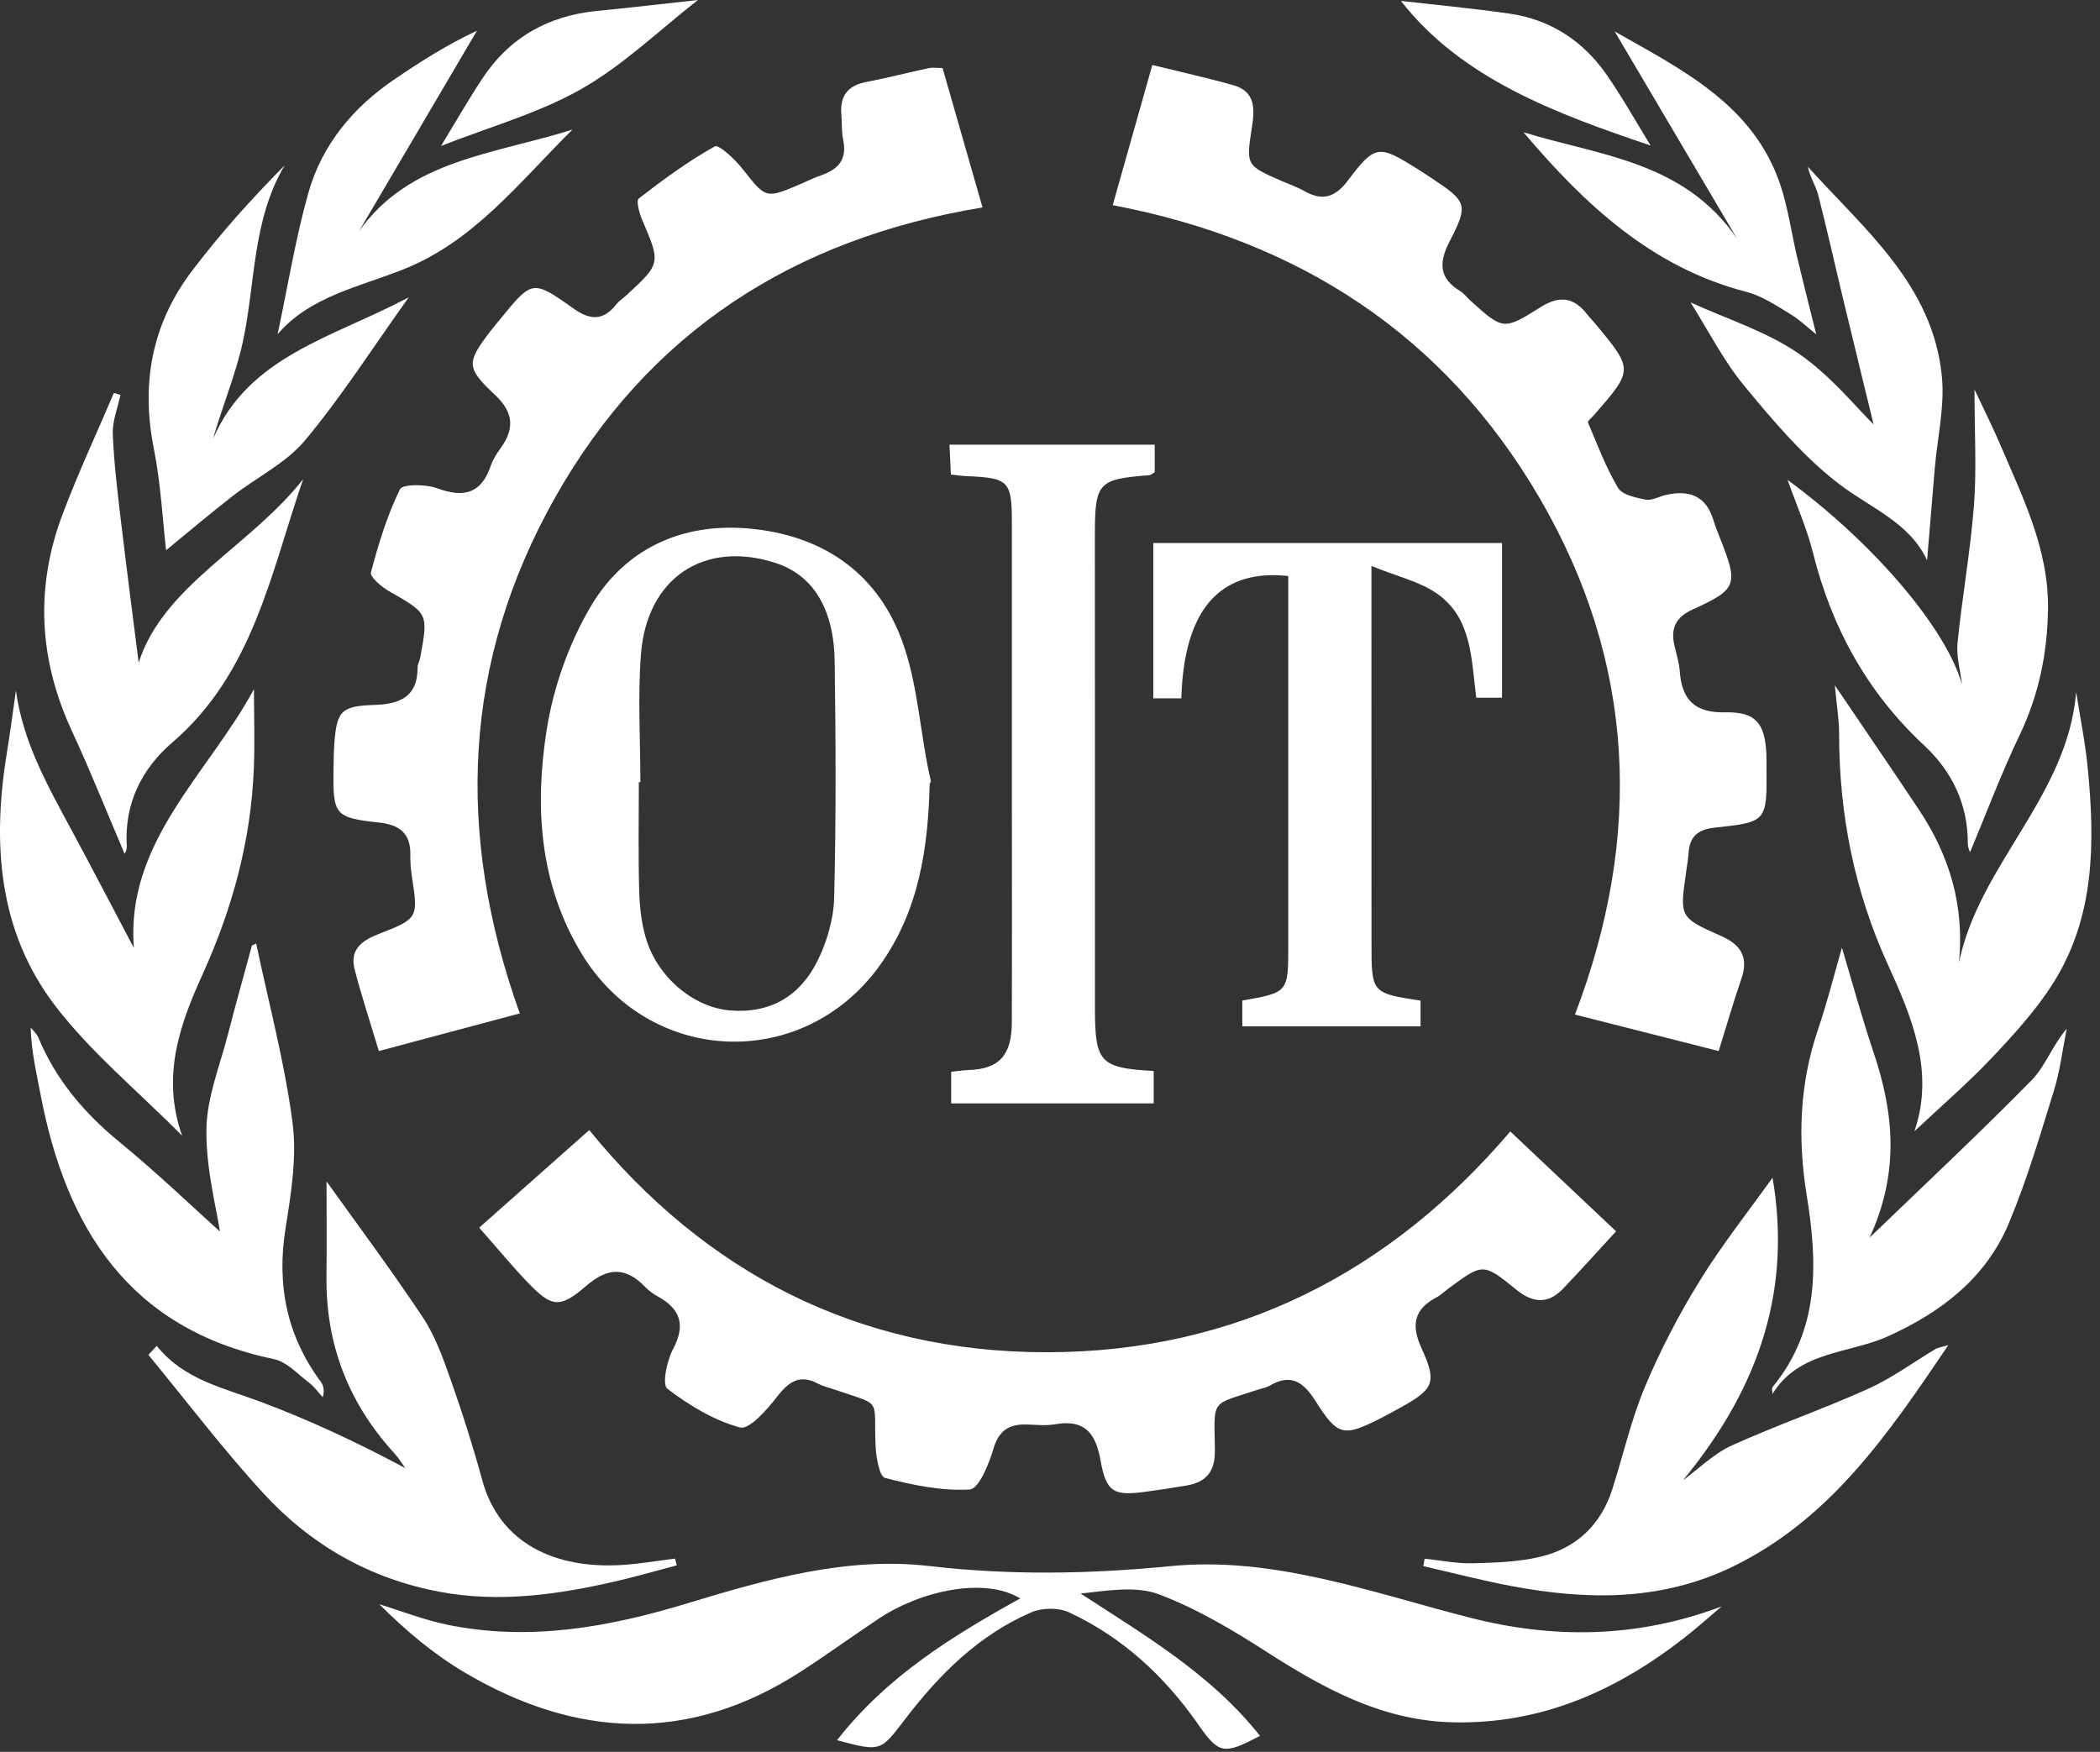 <svg xmlns="http://www.w3.org/2000/svg" width="169" height="141" viewBox="0 0 169 141" fill="none"><rect x="0" y="0" width="169" height="141" fill="#333333" stroke="none"/><path d="M115.604 104.419C115.964 104.229 116.266 103.927 116.601 103.683C119.32 101.679 119.361 101.63 122.01 103.79C123.38 104.903 124.588 104.978 125.801 103.711C127.216 102.234 128.578 100.707 130.055 99.105C127.134 96.345 124.348 93.717 121.542 91.068C111.883 102.404 99.513 108.818 84.279 108.839C69.02 108.86 56.721 102.383 47.421 90.957C44.454 93.589 41.578 96.138 38.565 98.811C40.1 100.554 41.239 101.94 42.476 103.227C44.384 105.21 45.042 105.346 47.165 103.505C48.936 101.969 50.372 101.969 51.945 103.604C52.226 103.898 52.578 104.146 52.934 104.345C54.772 105.359 55.194 106.642 54.159 108.595C53.666 109.526 53.269 111.442 53.7 111.769C55.454 113.11 57.457 114.327 59.56 114.894C60.3 115.092 61.753 113.437 62.564 112.382C63.512 111.161 64.398 110.598 65.85 111.376C66.21 111.566 66.62 111.662 67.009 111.794C71.11 113.205 70.287 112.39 70.465 116.388C70.506 117.29 70.767 118.834 71.222 118.954C73.445 119.529 75.787 120.017 78.046 119.885C78.763 119.843 79.586 117.845 79.946 116.615C80.385 115.121 81.217 114.612 82.628 114.654C83.385 114.674 84.163 114.765 84.896 114.637C87.238 114.227 88.165 115.283 88.562 117.522C89.03 120.137 89.638 120.415 92.225 120.063C93.314 119.914 94.402 119.752 95.486 119.566C97.08 119.293 97.796 118.436 97.771 116.715C97.709 112.435 97.378 113.151 101.38 111.802C101.64 111.715 101.93 111.678 102.158 111.542C103.85 110.532 104.872 111.194 105.845 112.733C107.666 115.618 108.117 115.672 111.167 114.124C111.66 113.876 112.14 113.603 112.62 113.338C115.393 111.815 115.674 111.302 114.395 108.504C113.547 106.65 113.791 105.379 115.604 104.419Z" fill="white"></path><path d="M51.672 17.676C53.178 21.202 53.195 21.198 50.38 23.793C50.128 24.024 49.822 24.215 49.611 24.48C48.543 25.833 47.508 25.804 46.101 24.798C42.873 22.493 42.799 22.567 40.303 25.626C40.042 25.945 39.773 26.259 39.521 26.586C37.543 29.156 37.477 29.578 39.807 31.755C41.309 33.162 41.445 34.449 40.307 36.042C39.989 36.485 39.674 36.965 39.5 37.474C38.735 39.738 37.328 40.09 35.184 39.3C34.273 38.964 32.403 38.948 32.188 39.382C31.153 41.493 30.453 43.786 29.853 46.07C29.758 46.43 30.689 47.229 31.29 47.572C34.464 49.389 34.48 49.36 33.818 52.928C33.769 53.197 33.607 53.457 33.607 53.722C33.615 56.094 32.163 56.673 30.127 56.739C27.445 56.826 27.097 57.224 26.903 59.889C26.853 60.576 26.853 61.267 26.841 61.954C26.787 65.592 26.94 65.819 30.503 66.204C32.146 66.382 33.053 67.069 33.023 68.795C33.015 69.345 33.048 69.9 33.131 70.442C33.665 73.877 33.69 73.927 30.478 75.172C29.088 75.714 28.132 76.443 28.541 78.032C29.1 80.192 29.804 82.311 30.487 84.596C34.447 83.536 38.106 82.564 41.83 81.566C36.641 67.077 37.245 53.23 44.661 40.065C52.156 26.76 63.827 19.207 79.069 16.695C77.976 12.875 76.921 9.208 75.853 5.475C75.39 5.475 75.046 5.417 74.728 5.484C73.051 5.844 71.388 6.278 69.703 6.601C68.218 6.887 67.58 7.731 67.709 9.212C67.766 9.899 67.717 10.607 67.858 11.273C68.18 12.796 67.489 13.616 66.136 14.088C65.552 14.29 64.998 14.564 64.427 14.808C61.6 16.02 61.646 15.987 59.754 13.591C59.15 12.825 57.846 11.604 57.524 11.783C55.372 12.983 53.364 14.46 51.407 15.975C51.179 16.149 51.444 17.142 51.672 17.676Z" fill="white"></path><path d="M123.889 40.065C131.611 53.3 132.245 67.255 126.745 81.661C130.709 82.667 134.413 83.606 138.312 84.596C138.957 82.526 139.504 80.627 140.145 78.76C140.737 77.039 140.091 76.033 138.514 75.338C135.166 73.856 135.179 73.827 135.68 70.276C135.758 69.73 135.853 69.188 135.891 68.637C135.982 67.309 136.66 66.754 137.997 66.614C142.198 66.167 142.194 66.121 142.165 61.834C142.161 61.42 142.169 61.006 142.148 60.592C142.016 58.208 141.279 57.281 138.85 57.335C136.387 57.389 135.344 56.325 135.179 54.012C135.129 53.333 134.918 52.663 134.761 51.996C134.43 50.593 134.827 49.683 136.238 49.046C139.797 47.432 139.897 47.059 138.461 43.413C138.258 42.9 138.047 42.391 137.89 41.865C137.285 39.866 135.891 39.411 134.028 39.846C133.494 39.97 132.928 40.309 132.443 40.214C131.649 40.057 130.556 39.837 130.217 39.27C129.232 37.619 128.545 35.782 127.792 33.998C127.746 33.886 128.123 33.592 128.301 33.386C131.45 29.76 131.45 29.76 128.412 26.085C128.193 25.82 127.945 25.576 127.734 25.307C126.666 23.925 125.507 23.759 123.984 24.719C120.984 26.615 120.946 26.557 118.285 24.152C118.029 23.921 117.822 23.619 117.536 23.445C115.819 22.418 115.769 21.156 116.647 19.455C118.194 16.459 118.062 16.231 115.223 14.348C114.821 14.083 114.42 13.819 114.01 13.562C110.96 11.646 110.642 11.646 108.494 14.505C107.48 15.859 106.462 16.219 104.988 15.387C104.392 15.052 103.734 14.828 103.105 14.551C100.283 13.314 100.266 13.314 100.755 10.21C100.986 8.745 101.015 7.358 99.265 6.862C97.162 6.266 95.031 5.798 92.734 5.231C91.65 9.072 90.632 12.68 89.547 16.513C104.512 19.36 116.229 26.938 123.889 40.065Z" fill="white"></path><path d="M118.244 130.19C110.335 128.162 102.472 125.244 94.232 126.051C87.681 126.693 81.312 126.804 74.756 126.043C68.164 125.277 61.666 127.115 55.343 129.039C49.011 130.968 42.629 132.122 36.032 130.777C34.162 130.397 32.361 129.685 30.528 129.122C32.63 131.224 34.878 133.124 37.373 134.601C46.362 139.919 55.425 140.366 64.422 134.556C66.558 133.174 68.623 131.68 70.738 130.268C74.057 128.054 79.226 126.891 82.102 128.654C76.644 131.68 71.375 134.92 67.361 140.064C70.924 141.016 70.854 140.966 72.861 138.343C75.605 134.754 78.779 131.593 82.996 129.772C83.861 129.399 85.186 129.379 86.03 129.772C90.297 131.762 93.682 134.87 96.372 138.719C98.089 141.173 98.437 141.285 101.396 139.712C97.493 134.775 92.2 131.667 86.965 128.261C89.138 128.025 91.414 127.624 93.268 128.323C96.297 129.47 99.161 131.171 101.905 132.934C106.532 135.905 111.221 138.492 116.92 138.624C124.013 138.79 130.039 136.108 135.506 131.853C136.549 131.042 137.538 130.152 138.548 129.3C131.694 131.87 124.998 131.92 118.244 130.19Z" fill="white"></path><path d="M110.368 45.553C112.467 46.409 114.25 46.807 115.637 47.771C118.484 49.753 118.401 53.093 118.803 56.156C119.556 56.156 120.206 56.156 120.876 56.156C120.876 51.943 120.876 47.85 120.876 43.707C111.465 43.707 102.203 43.707 92.813 43.707C92.813 47.866 92.813 51.91 92.813 56.205C93.616 56.205 94.344 56.205 95.068 56.205C95.321 47.564 99.459 45.904 103.676 46.364C103.676 47.084 103.676 47.829 103.676 48.574C103.676 57.741 103.676 66.912 103.676 76.078C103.676 79.882 103.676 79.882 99.977 80.531C99.977 81.173 99.977 81.831 99.977 82.605C104.798 82.605 109.516 82.605 114.321 82.605C114.321 81.839 114.321 81.181 114.321 80.54C110.373 79.931 110.373 79.931 110.373 75.896C110.373 66.73 110.368 57.559 110.368 48.392C110.368 47.663 110.368 46.935 110.368 45.553Z" fill="white"></path><path d="M76.523 38.194C77.02 38.248 77.355 38.302 77.695 38.319C81.213 38.463 81.432 38.683 81.432 42.167C81.432 49.199 81.432 56.23 81.432 63.266C81.432 69.61 81.448 75.95 81.428 82.294C81.419 84.951 80.393 86.04 77.968 86.123C77.508 86.139 77.053 86.214 76.548 86.263C76.548 87.137 76.548 87.882 76.548 88.808C82.111 88.808 87.453 88.808 92.846 88.808C92.846 87.861 92.846 87.025 92.846 86.201C88.534 85.961 88.124 85.514 88.116 81.214C88.116 80.73 88.116 80.25 88.116 79.766C88.116 67.561 88.12 55.361 88.111 43.157C88.111 38.832 88.339 38.567 92.498 38.248C92.618 38.24 92.73 38.12 92.929 38.004C92.929 37.317 92.929 36.58 92.929 35.79C87.408 35.79 81.957 35.79 76.412 35.79C76.453 36.684 76.486 37.412 76.523 38.194Z" fill="white"></path><path d="M49.809 127.214C51.37 126.846 52.913 126.399 54.465 125.989C54.416 125.807 54.37 125.629 54.32 125.447C52.905 125.621 51.49 125.869 50.07 125.96C44.731 126.295 40.208 124.276 38.805 119.119C38.064 116.404 37.212 113.714 36.272 111.061C35.66 109.323 35.022 107.527 34.013 106.008C31.418 102.11 28.608 98.352 26.278 95.087C26.278 97.222 26.303 99.983 26.274 102.739C26.212 108.226 28.061 112.965 31.761 116.996C32.084 117.348 32.332 117.77 32.614 118.163C28.765 116.106 24.941 114.314 21.001 112.837C17.992 111.707 14.793 111.057 12.617 108.326C12.393 108.566 12.165 108.81 11.942 109.05C15.025 112.787 17.955 116.665 21.229 120.224C25.032 124.363 29.783 127.069 35.362 128.116C40.241 129.035 45.046 128.331 49.809 127.214Z" fill="white"></path><path d="M150.355 111.777C146.738 113.408 142.972 114.708 139.359 116.346C137.923 117 136.735 118.196 135.435 119.148C141.801 111.434 144.143 103.546 142.649 94.785C140.766 97.425 138.597 100.156 136.78 103.103C135.1 105.822 133.61 108.69 132.373 111.637C131.264 114.281 130.631 117.129 129.749 119.872C128.839 122.724 126.865 124.59 124.017 125.286C122.242 125.72 120.355 125.774 118.513 125.824C117.23 125.857 115.939 125.588 114.648 125.455C114.615 125.654 114.577 125.857 114.544 126.055C116.899 126.593 119.241 127.206 121.617 127.653C127.721 128.803 133.722 128.894 139.512 126.06C147.288 122.252 151.932 115.473 156.79 108.268C156.182 108.446 155.942 108.467 155.76 108.578C153.964 109.654 152.254 110.921 150.355 111.777Z" fill="white"></path><path d="M14.653 91.408C12.968 86.59 14.479 82.444 16.312 78.4C18.7 73.132 20.194 67.665 20.426 61.883C20.513 59.719 20.438 57.546 20.438 55.469C16.763 62.272 10.092 67.781 10.775 76.298C9.144 73.21 7.447 69.949 5.705 66.713C3.822 63.216 1.86 59.756 1.281 55.584C1.041 57.244 0.83 58.912 0.557 60.567C-0.635 67.814 -0.155 74.899 4.393 80.887C7.265 84.666 11.036 87.753 14.653 91.408Z" fill="white"></path><path d="M154.464 65.227C152.296 61.962 150.078 58.73 147.661 55.158C147.805 56.739 148.004 57.89 148.004 59.044C148.004 65.529 149.229 71.725 151.936 77.651C153.885 81.922 155.702 86.276 154.063 91.056C156.178 89.065 158.334 87.211 160.279 85.158C162.059 83.275 163.842 81.322 165.22 79.145C168.606 73.802 168.597 67.805 168.01 61.78C167.811 59.744 167.397 57.728 167.083 55.705C166.387 64.102 159.282 69.581 157.655 77.457C158.094 72.912 156.902 68.902 154.464 65.227Z" fill="white"></path><path d="M24.875 111.293C25.297 111.612 25.611 112.067 25.976 112.46C26.145 111.839 26.013 111.479 25.794 111.186C23.083 107.502 22.259 103.442 22.971 98.919C23.418 96.097 23.906 93.142 23.542 90.356C22.909 85.506 21.626 80.743 20.616 75.942C20.505 75.992 20.389 76.045 20.277 76.095C19.64 78.45 18.973 80.796 18.369 83.159C17.711 85.738 16.639 88.329 16.61 90.923C16.573 94.102 17.43 97.288 17.699 99.122C15.667 97.297 12.716 94.462 9.566 91.875C6.74 89.553 4.488 86.88 3.081 83.503C2.957 83.201 2.676 82.965 2.469 82.7C2.514 84.571 2.92 86.28 3.247 88.006C5.295 98.844 10.382 106.96 22.032 109.389C23.075 109.601 23.96 110.602 24.875 111.293Z" fill="white"></path><path d="M150.458 99.614C152.908 94.296 152.391 89.5 150.769 84.678C149.804 81.81 149.01 78.88 148.232 76.277C147.64 78.326 147.056 80.651 146.291 82.911C144.813 87.257 144.668 91.701 145.389 96.15C146.283 101.671 146.469 106.981 142.653 111.637C142.562 111.748 142.641 112.005 142.641 112.195C144.789 108.707 148.79 108.976 151.932 107.556C156.219 105.619 159.803 102.88 161.653 98.48C163.11 95.02 164.173 91.387 165.287 87.795C165.787 86.181 165.986 84.471 166.321 82.804C165.154 84.161 164.6 85.825 163.495 86.946C159.41 91.11 155.143 95.095 150.458 99.614Z" fill="white"></path><path d="M10.026 68.72C10.026 68.724 10.22 68.426 10.204 68.141C9.988 64.706 11.383 61.892 13.875 59.752C20.372 54.173 21.796 46.111 24.395 38.571C20.095 44.022 13.138 47.134 11.16 53.337C10.754 50.117 10.216 46.008 9.728 41.894C9.455 39.581 9.169 37.259 9.078 34.933C9.037 33.895 9.471 32.835 9.691 31.784C9.517 31.73 9.339 31.68 9.165 31.627C7.779 34.88 6.28 38.087 5.035 41.394C2.821 47.262 3.123 53.068 5.763 58.784C7.294 62.09 8.643 65.476 10.026 68.72Z" fill="white"></path><path d="M143.857 38.625C144.582 40.669 145.413 42.54 145.902 44.493C147.412 50.531 150.264 55.725 154.845 59.992C157.084 62.078 158.371 64.714 158.363 67.88C158.363 68.265 158.574 68.65 158.549 68.579C159.811 65.567 161.032 62.301 162.53 59.169C164.082 55.924 164.773 52.543 164.815 48.992C164.873 44.146 162.737 39.933 160.908 35.641C160.362 34.362 159.733 33.121 158.901 31.354C158.901 34.9 159.079 37.81 158.855 40.69C158.57 44.382 157.908 48.044 157.535 51.736C157.428 52.828 157.759 53.966 157.891 55.088C156.662 50.697 150.984 43.864 143.857 38.625Z" fill="white"></path><path d="M148.327 24.061C149.246 27.885 150.181 31.705 150.781 34.163C149.436 32.856 147.354 30.244 144.722 28.44C142.115 26.652 138.953 25.671 136.048 24.339C137.467 26.582 138.684 29.011 140.369 31.051C142.715 33.886 145.149 36.783 148.046 38.989C150.57 40.909 153.674 42.056 155.085 45.097C155.305 42.494 155.499 40.077 155.706 37.656C155.917 35.206 156.509 32.719 156.277 30.315C155.561 22.923 150.036 18.47 145.496 13.425C145.645 14.245 146.121 14.919 146.312 15.664C147.032 18.45 147.652 21.264 148.327 24.061Z" fill="white"></path><path d="M13.366 44.286C14.781 43.128 16.722 41.489 18.721 39.924C20.654 38.414 23.008 37.284 24.54 35.451C27.465 31.95 29.936 28.072 32.895 23.929C26.741 27.194 20.029 28.639 17.14 35.331C17.901 32.67 18.948 30.195 19.52 27.616C20.575 22.857 20.26 17.779 22.909 13.31C20.206 16.041 17.694 18.839 15.435 21.827C12.232 26.064 11.334 30.84 12.376 36.088C12.952 38.985 13.097 41.969 13.366 44.286Z" fill="white"></path><path d="M122.602 10.644C127.531 16.459 132.923 21.524 140.559 23.498C141.788 23.817 142.926 24.579 144.035 25.253C144.859 25.754 145.571 26.441 146.167 26.917C145.653 24.856 145.128 22.803 144.635 20.738C144.18 18.809 143.915 16.823 143.299 14.952C141.163 8.467 135.444 5.653 129.944 2.533C133.147 7.958 136.35 13.384 139.806 19.232C135.514 12.954 128.731 12.54 122.602 10.644Z" fill="white"></path><path d="M32.506 21.661C38.139 19.405 41.698 14.77 46.064 10.433C39.653 12.444 32.966 12.863 28.889 18.615C32.055 13.235 35.217 7.851 38.383 2.471C35.962 3.605 33.851 4.954 31.778 6.361C28.426 8.629 25.909 11.642 24.813 15.536C23.77 19.252 23.153 23.085 22.342 26.9C24.953 23.846 28.914 23.097 32.506 21.661Z" fill="white"></path><path d="M46.776 7.168C50.165 5.244 53.05 2.433 56.17 0C53.327 0.31 50.703 0.621 48.071 0.877C44.131 1.258 40.998 3.009 38.813 6.328C37.659 8.078 36.616 9.903 35.49 11.749C39.347 10.226 43.308 9.134 46.776 7.168Z" fill="white"></path><path d="M132.836 11.712C131.711 9.887 130.593 7.88 129.286 6.001C127.394 3.286 124.77 1.568 121.476 1.097C118.397 0.654 115.293 0.368 112.74 0.074C117.632 6.348 125.238 9.154 132.836 11.712Z" fill="white"></path><path d="M72.534 51.413C70.452 45.905 65.962 43.016 60.172 42.532C54.813 42.085 50.273 44.195 47.554 48.789C45.787 51.777 44.537 55.307 43.995 58.742C43.022 64.921 43.403 71.116 46.78 76.716C52.251 85.792 64.646 86.28 70.804 77.701C73.966 73.297 74.69 68.265 74.819 63.055C74.992 63.009 74.752 62.964 74.922 62.914C74.02 59.069 73.916 55.075 72.534 51.413ZM67.133 72.221C67.092 73.943 66.562 75.776 65.792 77.332C64.402 80.147 62.018 81.595 58.749 81.326C55.835 81.086 52.905 78.673 51.97 75.483C51.61 74.249 51.469 72.917 51.436 71.626C51.361 68.737 51.411 65.84 51.411 62.951C51.452 62.951 51.494 62.951 51.535 62.951C51.535 59.508 51.316 56.052 51.585 52.63C52.065 46.48 56.712 43.45 62.432 45.317C65.399 46.285 67.108 48.95 67.171 53.217C67.261 59.553 67.286 65.889 67.133 72.221Z" fill="white"></path></svg>
